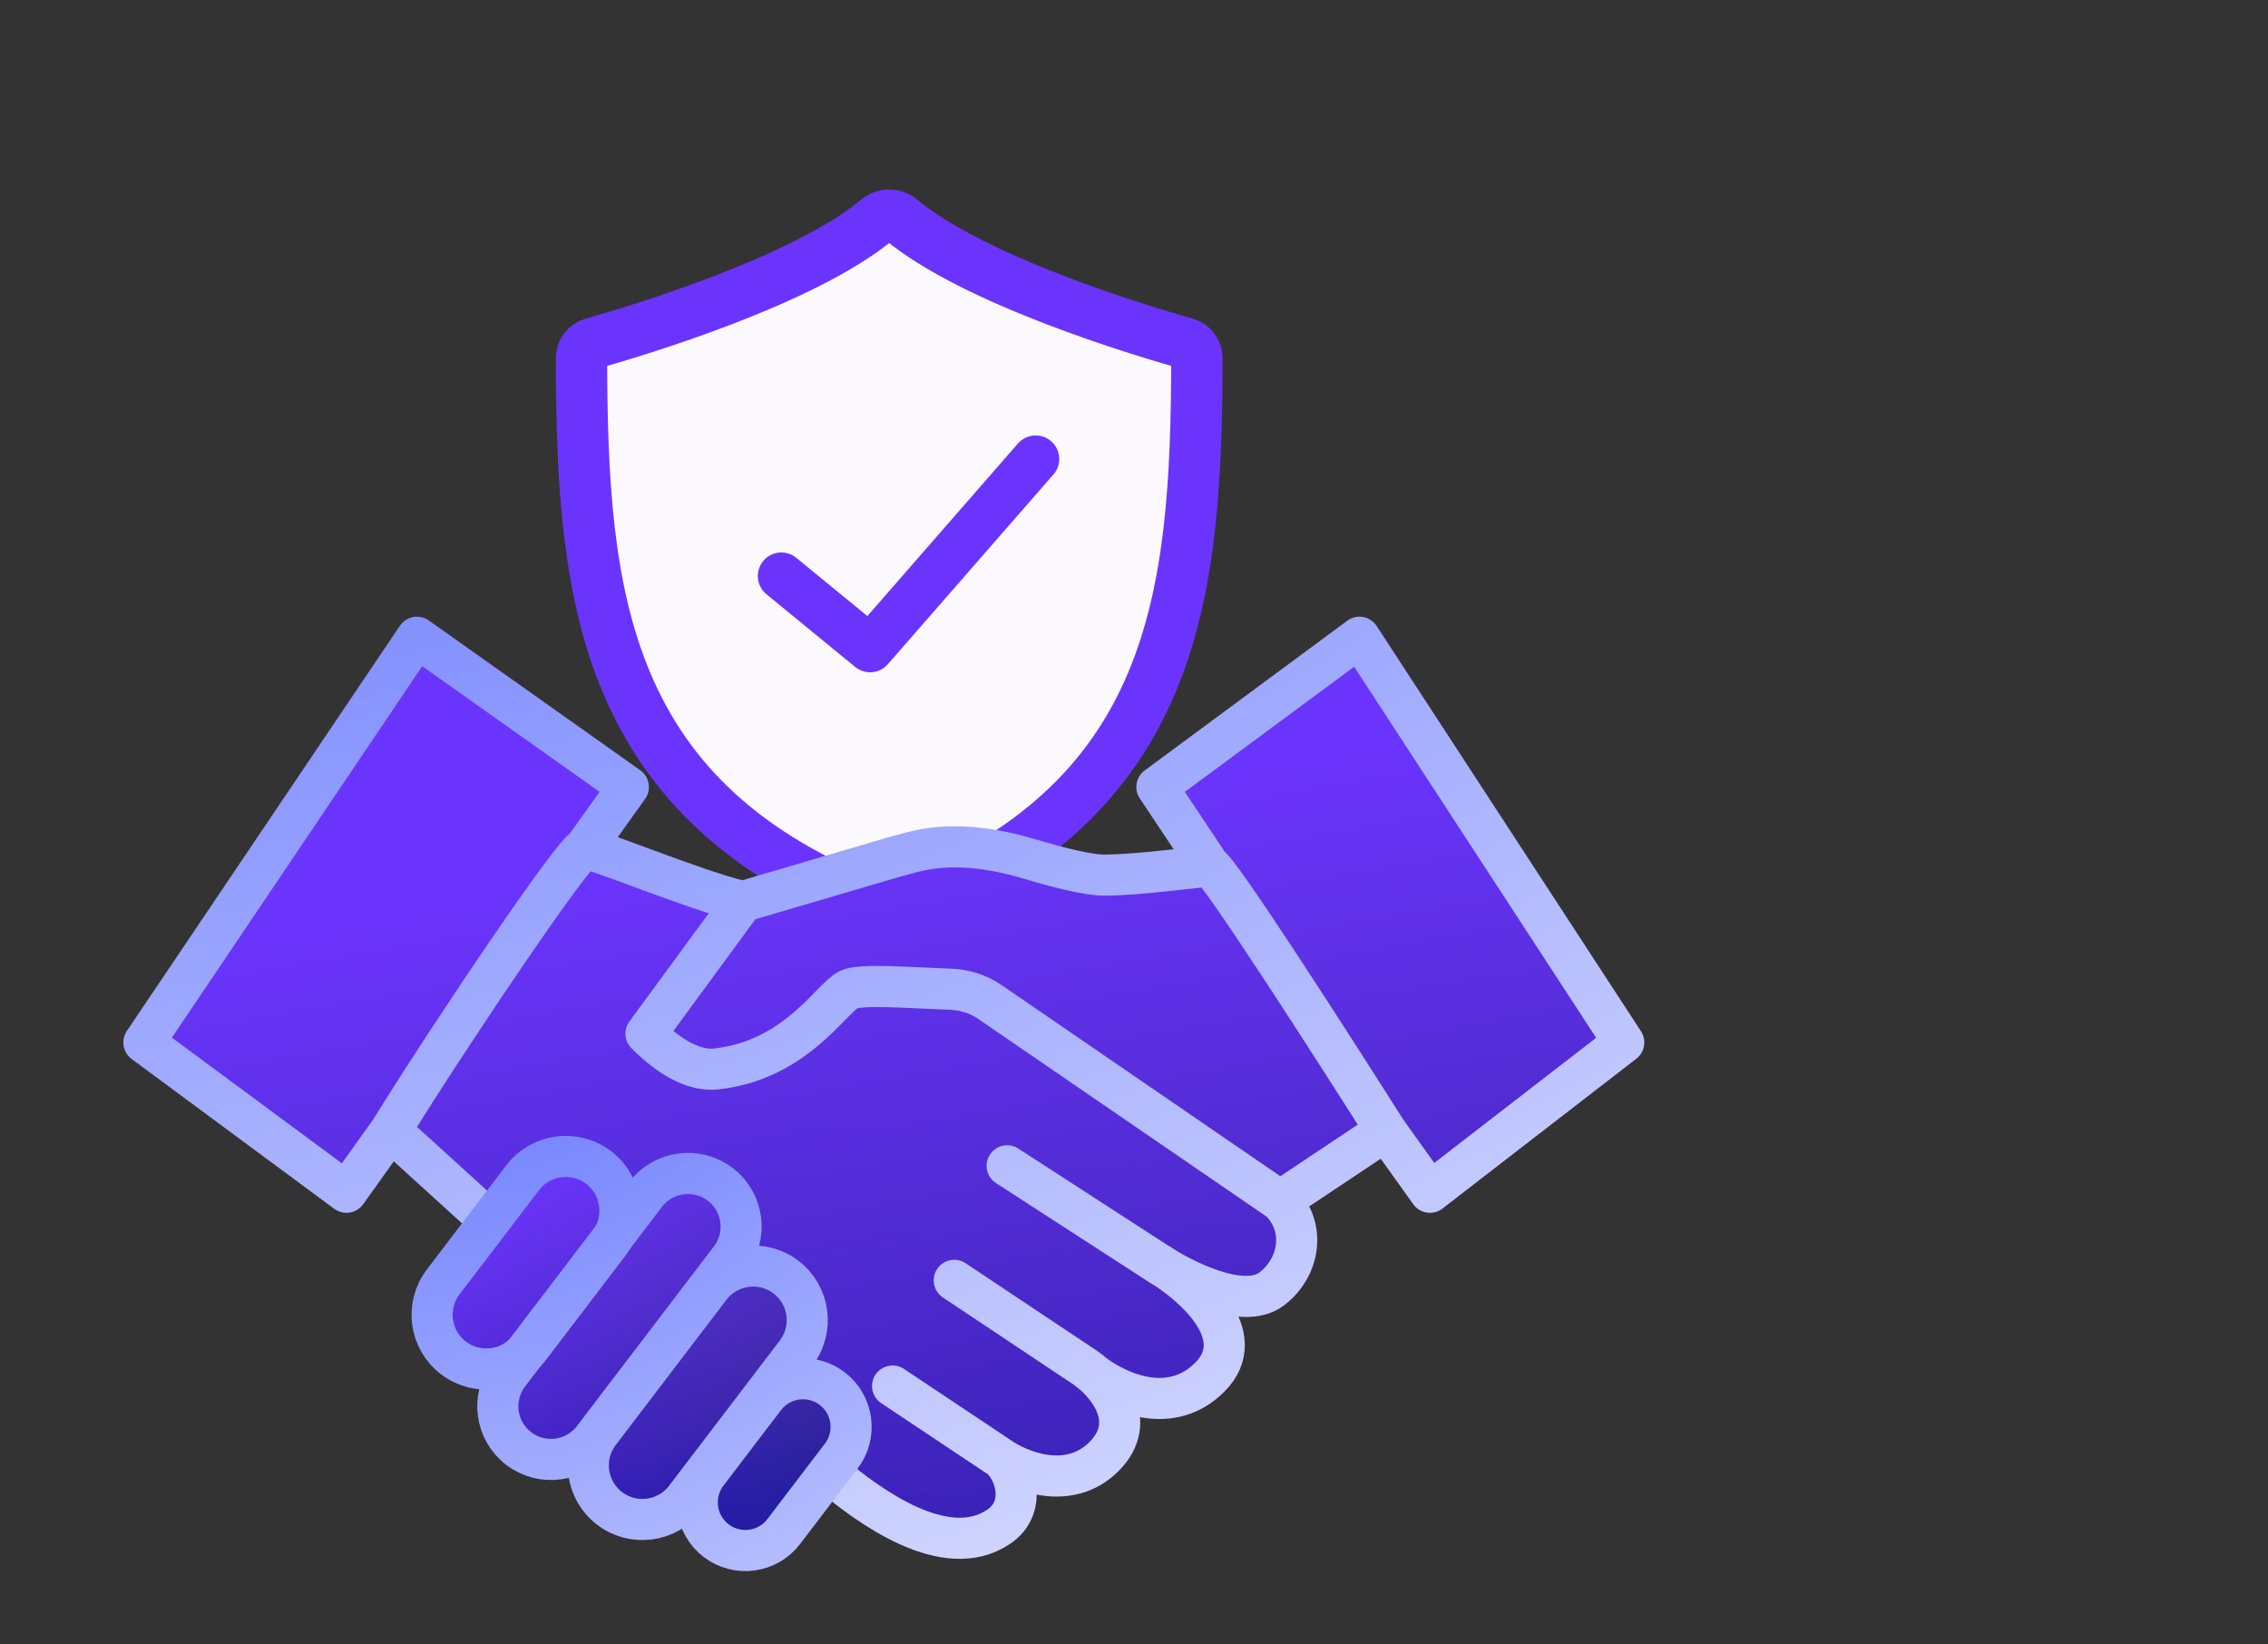 <?xml version="1.0" encoding="UTF-8"?>
<svg xmlns="http://www.w3.org/2000/svg" width="80" height="58" viewBox="0 0 80 58" fill="none">
  <rect x="0" y="0" width="80" height="58" fill="#333333" stroke="none"/>
  <g clip-path="url(#clip0_9003_44286)">
    <path d="M31.761 7.73C31.532 7.54 31.196 7.54 30.968 7.73C28.358 9.903 22.488 11.662 20.908 12.109C20.671 12.176 20.509 12.391 20.51 12.637C20.529 21.029 21.21 28.349 31.175 32.081C31.295 32.126 31.433 32.126 31.553 32.081C41.518 28.349 42.199 21.029 42.219 12.637C42.219 12.391 42.057 12.176 41.821 12.109C40.24 11.662 34.371 9.903 31.761 7.73Z" fill="#FCF9FE" stroke="#6B34FD" stroke-width="1.812"></path>
    <path d="M27.561 20.316L30.692 22.881L36.532 16.189" stroke="#6B34FD" stroke-width="1.661" stroke-linecap="round" stroke-linejoin="round"></path>
    <path d="M35.214 53.858C33.35 55.101 30.657 53.133 29.31 51.993L17.193 42.983L13.775 39.876L12.221 42.051L5.075 36.768L14.707 22.476L22.164 27.758L20.61 29.933C21.05 29.933 24.443 31.383 26.203 31.797L31.485 30.243C31.663 30.193 31.89 30.13 32.14 30.064C33.541 29.693 34.973 29.894 36.361 30.309C37.36 30.608 38.389 30.865 38.943 30.865C40.185 30.865 42.36 30.554 42.671 30.554L40.807 27.758L47.953 22.476L57.275 36.768L50.439 42.051L48.885 39.876L45.157 42.361C46.089 43.293 45.84 44.723 44.846 45.468C43.963 46.131 42.198 45.372 41.161 44.758C42.402 45.588 44.028 47.219 42.671 48.576C41.319 49.928 39.524 49.169 38.583 48.475C39.276 49.091 40.043 50.272 38.943 51.372C37.738 52.577 36.047 51.933 35.284 51.42C35.781 51.81 36.272 53.152 35.214 53.858Z" fill="url(#paint0_linear_9003_44286)"></path>
    <path d="M35.214 53.858C33.35 55.101 30.657 53.133 29.31 51.993L17.193 42.983L13.775 39.876L12.221 42.051L5.075 36.768L14.707 22.476L22.164 27.758L20.61 29.933C21.05 29.933 24.443 31.383 26.203 31.797L31.485 30.243C31.663 30.193 31.89 30.13 32.14 30.064C33.541 29.693 34.973 29.894 36.361 30.309C37.36 30.608 38.389 30.865 38.943 30.865C40.185 30.865 42.36 30.554 42.671 30.554L40.807 27.758L47.953 22.476L57.275 36.768L50.439 42.051L48.885 39.876L45.157 42.361C46.089 43.293 45.84 44.723 44.846 45.468C43.963 46.131 42.198 45.372 41.161 44.758C42.402 45.588 44.028 47.219 42.671 48.576C41.319 49.928 39.524 49.169 38.583 48.475C39.276 49.091 40.043 50.272 38.943 51.372C37.738 52.577 36.047 51.933 35.284 51.42C35.781 51.81 36.272 53.152 35.214 53.858Z" fill="url(#paint1_linear_9003_44286)"></path>
    <path d="M35.214 51.372C35.732 51.683 36.322 53.119 35.214 53.858C33.35 55.101 30.657 53.133 29.31 51.993L17.193 42.983L13.775 39.876M35.214 51.372L31.485 48.886M35.214 51.372C35.939 51.89 37.7 52.615 38.943 51.372C40.185 50.129 39.046 48.783 38.321 48.265M38.321 48.265L33.66 45.158M38.321 48.265C39.15 48.99 41.18 50.067 42.671 48.576C44.163 47.084 42.05 45.261 40.807 44.536M40.807 44.536L35.525 41.118M40.807 44.536C41.739 45.158 43.852 46.214 44.846 45.468C45.84 44.723 46.089 43.293 45.157 42.361M45.157 42.361L34.917 35.34C34.503 35.056 34.013 34.906 33.512 34.889C32.056 34.839 30.352 34.694 29.932 34.904C29.31 35.215 28.068 37.39 25.271 37.701C24.166 37.823 23.096 36.768 22.785 36.458L26.203 31.797M45.157 42.361L48.885 39.876M26.203 31.797L31.485 30.243C31.663 30.193 31.89 30.13 32.14 30.064C33.541 29.693 34.973 29.894 36.361 30.309C37.36 30.608 38.389 30.865 38.943 30.865C40.185 30.865 42.36 30.554 42.671 30.554M26.203 31.797C24.443 31.383 21.05 29.933 20.61 29.933M42.671 30.554C42.92 30.554 46.918 36.768 48.885 39.876M42.671 30.554L40.807 27.758L47.953 22.476L57.275 36.768L50.439 42.051L48.885 39.876M20.61 29.933C20.3 29.933 15.95 36.354 13.775 39.876M20.61 29.933L22.164 27.758L14.707 22.476L5.075 36.768L12.221 42.051L13.775 39.876" stroke="url(#paint2_radial_9003_44286)" stroke-width="1.45" stroke-linecap="round" stroke-linejoin="round"></path>
    <path d="M18.435 41.539C19.075 40.699 20.275 40.538 21.115 41.178C21.955 41.818 22.117 43.018 21.477 43.858L18.675 47.533C18.035 48.373 16.835 48.535 15.995 47.894C15.155 47.254 14.993 46.054 15.633 45.214L18.435 41.539Z" fill="#D9D9D9"></path>
    <path d="M18.435 41.539C19.075 40.699 20.275 40.538 21.115 41.178C21.955 41.818 22.117 43.018 21.477 43.858L18.675 47.533C18.035 48.373 16.835 48.535 15.995 47.894C15.155 47.254 14.993 46.054 15.633 45.214L18.435 41.539Z" fill="url(#paint3_linear_9003_44286)"></path>
    <path d="M18.435 41.539C19.075 40.699 20.275 40.538 21.115 41.178C21.955 41.818 22.117 43.018 21.477 43.858L18.675 47.533C18.035 48.373 16.835 48.535 15.995 47.894C15.155 47.254 14.993 46.054 15.633 45.214L18.435 41.539Z" fill="url(#paint4_linear_9003_44286)"></path>
    <path d="M22.775 42.125C23.403 41.302 24.58 41.143 25.404 41.771C26.227 42.399 26.386 43.575 25.758 44.399L20.926 50.737C20.298 51.56 19.122 51.719 18.298 51.091C17.474 50.463 17.316 49.287 17.944 48.463L22.775 42.125Z" fill="#D9D9D9"></path>
    <path d="M22.775 42.125C23.403 41.302 24.58 41.143 25.404 41.771C26.227 42.399 26.386 43.575 25.758 44.399L20.926 50.737C20.298 51.56 19.122 51.719 18.298 51.091C17.474 50.463 17.316 49.287 17.944 48.463L22.775 42.125Z" fill="url(#paint5_linear_9003_44286)"></path>
    <path d="M22.775 42.125C23.403 41.302 24.58 41.143 25.404 41.771C26.227 42.399 26.386 43.575 25.758 44.399L20.926 50.737C20.298 51.56 19.122 51.719 18.298 51.091C17.474 50.463 17.316 49.287 17.944 48.463L22.775 42.125Z" fill="url(#paint6_linear_9003_44286)"></path>
    <path d="M25.047 45.404C25.686 44.566 26.884 44.404 27.723 45.043C28.561 45.682 28.723 46.88 28.083 47.719L24.178 52.841C23.539 53.68 22.341 53.841 21.503 53.202C20.664 52.563 20.503 51.365 21.142 50.527L25.047 45.404Z" fill="#D9D9D9"></path>
    <path d="M25.047 45.404C25.686 44.566 26.884 44.404 27.723 45.043C28.561 45.682 28.723 46.88 28.083 47.719L24.178 52.841C23.539 53.68 22.341 53.841 21.503 53.202C20.664 52.563 20.503 51.365 21.142 50.527L25.047 45.404Z" fill="url(#paint7_linear_9003_44286)"></path>
    <path d="M25.047 45.404C25.686 44.566 26.884 44.404 27.723 45.043C28.561 45.682 28.723 46.88 28.083 47.719L24.178 52.841C23.539 53.68 22.341 53.841 21.503 53.202C20.664 52.563 20.503 51.365 21.142 50.527L25.047 45.404Z" fill="url(#paint8_linear_9003_44286)"></path>
    <path d="M26.972 49.296C27.541 48.55 28.607 48.406 29.353 48.975C30.099 49.544 30.243 50.61 29.674 51.356L27.644 54.019C27.075 54.765 26.009 54.908 25.263 54.34C24.517 53.771 24.373 52.705 24.942 51.959L26.972 49.296Z" fill="#D9D9D9"></path>
    <path d="M26.972 49.296C27.541 48.55 28.607 48.406 29.353 48.975C30.099 49.544 30.243 50.61 29.674 51.356L27.644 54.019C27.075 54.765 26.009 54.908 25.263 54.34C24.517 53.771 24.373 52.705 24.942 51.959L26.972 49.296Z" fill="url(#paint9_linear_9003_44286)"></path>
    <path d="M26.972 49.296C27.541 48.55 28.607 48.406 29.353 48.975C30.099 49.544 30.243 50.61 29.674 51.356L27.644 54.019C27.075 54.765 26.009 54.908 25.263 54.34C24.517 53.771 24.373 52.705 24.942 51.959L26.972 49.296Z" fill="url(#paint10_linear_9003_44286)"></path>
    <path d="M18.435 41.539C19.075 40.699 20.275 40.538 21.115 41.178C21.955 41.818 22.117 43.018 21.477 43.858L18.675 47.533C18.035 48.373 16.835 48.535 15.995 47.894C15.155 47.254 14.993 46.054 15.633 45.214L18.435 41.539Z" stroke="url(#paint11_radial_9003_44286)" stroke-width="1.45"></path>
    <path d="M22.775 42.125C23.403 41.302 24.58 41.143 25.404 41.771C26.227 42.399 26.386 43.575 25.758 44.399L20.926 50.737C20.298 51.56 19.122 51.719 18.298 51.091C17.474 50.463 17.316 49.287 17.944 48.463L22.775 42.125Z" stroke="url(#paint12_radial_9003_44286)" stroke-width="1.45"></path>
    <path d="M25.047 45.404C25.686 44.566 26.884 44.404 27.723 45.043C28.561 45.682 28.723 46.88 28.083 47.719L24.178 52.841C23.539 53.68 22.341 53.841 21.503 53.202C20.664 52.563 20.503 51.365 21.142 50.527L25.047 45.404Z" stroke="url(#paint13_radial_9003_44286)" stroke-width="1.45"></path>
    <path d="M26.972 49.296C27.541 48.55 28.607 48.406 29.353 48.975C30.099 49.544 30.243 50.61 29.674 51.356L27.644 54.019C27.075 54.765 26.009 54.908 25.263 54.34C24.517 53.771 24.373 52.705 24.942 51.959L26.972 49.296Z" stroke="url(#paint14_radial_9003_44286)" stroke-width="1.45"></path>
  </g>
  <defs>
    <linearGradient id="paint0_linear_9003_44286" x1="18.164" y1="18.67" x2="19.111" y2="59.57" gradientUnits="userSpaceOnUse">
      <stop offset="0.165" stop-color="#1C2069"></stop>
      <stop offset="0.959" stop-color="#121185"></stop>
    </linearGradient>
    <linearGradient id="paint1_linear_9003_44286" x1="12.68" y1="27.301" x2="26.503" y2="107.368" gradientUnits="userSpaceOnUse">
      <stop offset="0.059" stop-color="#6B34FD"></stop>
      <stop offset="0.372" stop-color="#6B34FD" stop-opacity="0.43"></stop>
      <stop offset="0.627" stop-color="#1922FA" stop-opacity="0.13"></stop>
    </linearGradient>
    <radialGradient id="paint2_radial_9003_44286" cx="0" cy="0" r="1" gradientUnits="userSpaceOnUse" gradientTransform="translate(11.167 -1.578) rotate(76.112) scale(84.65 141.298)">
      <stop stop-color="#5467FD"></stop>
      <stop offset="1" stop-color="white"></stop>
    </radialGradient>
    <linearGradient id="paint3_linear_9003_44286" x1="29.358" y1="47.548" x2="24.476" y2="55.155" gradientUnits="userSpaceOnUse">
      <stop offset="0.165" stop-color="#1C2069"></stop>
      <stop offset="0.959" stop-color="#121185"></stop>
    </linearGradient>
    <linearGradient id="paint4_linear_9003_44286" x1="27.757" y1="33.972" x2="44.606" y2="64.115" gradientUnits="userSpaceOnUse">
      <stop offset="0.059" stop-color="#6B34FD"></stop>
      <stop offset="0.372" stop-color="#6B34FD" stop-opacity="0.43"></stop>
      <stop offset="0.627" stop-color="#1922FA" stop-opacity="0.13"></stop>
    </linearGradient>
    <linearGradient id="paint5_linear_9003_44286" x1="29.358" y1="47.548" x2="24.476" y2="55.155" gradientUnits="userSpaceOnUse">
      <stop offset="0.165" stop-color="#1C2069"></stop>
      <stop offset="0.959" stop-color="#121185"></stop>
    </linearGradient>
    <linearGradient id="paint6_linear_9003_44286" x1="27.757" y1="33.972" x2="44.606" y2="64.115" gradientUnits="userSpaceOnUse">
      <stop offset="0.059" stop-color="#6B34FD"></stop>
      <stop offset="0.372" stop-color="#6B34FD" stop-opacity="0.43"></stop>
      <stop offset="0.627" stop-color="#1922FA" stop-opacity="0.13"></stop>
    </linearGradient>
    <linearGradient id="paint7_linear_9003_44286" x1="29.358" y1="47.548" x2="24.476" y2="55.155" gradientUnits="userSpaceOnUse">
      <stop offset="0.165" stop-color="#1C2069"></stop>
      <stop offset="0.959" stop-color="#121185"></stop>
    </linearGradient>
    <linearGradient id="paint8_linear_9003_44286" x1="27.757" y1="33.972" x2="44.606" y2="64.115" gradientUnits="userSpaceOnUse">
      <stop offset="0.059" stop-color="#6B34FD"></stop>
      <stop offset="0.372" stop-color="#6B34FD" stop-opacity="0.43"></stop>
      <stop offset="0.627" stop-color="#1922FA" stop-opacity="0.13"></stop>
    </linearGradient>
    <linearGradient id="paint9_linear_9003_44286" x1="29.358" y1="47.548" x2="24.476" y2="55.155" gradientUnits="userSpaceOnUse">
      <stop offset="0.165" stop-color="#1C2069"></stop>
      <stop offset="0.959" stop-color="#121185"></stop>
    </linearGradient>
    <linearGradient id="paint10_linear_9003_44286" x1="27.757" y1="33.972" x2="44.606" y2="64.115" gradientUnits="userSpaceOnUse">
      <stop offset="0.059" stop-color="#6B34FD"></stop>
      <stop offset="0.372" stop-color="#6B34FD" stop-opacity="0.43"></stop>
      <stop offset="0.627" stop-color="#1922FA" stop-opacity="0.13"></stop>
    </linearGradient>
    <radialGradient id="paint11_radial_9003_44286" cx="0" cy="0" r="1" gradientUnits="userSpaceOnUse" gradientTransform="translate(16.666 29.777) rotate(60.351) scale(48.802 55.422)">
      <stop stop-color="#5467FD"></stop>
      <stop offset="1" stop-color="white"></stop>
    </radialGradient>
    <radialGradient id="paint12_radial_9003_44286" cx="0" cy="0" r="1" gradientUnits="userSpaceOnUse" gradientTransform="translate(16.666 29.777) rotate(60.351) scale(48.802 55.422)">
      <stop stop-color="#5467FD"></stop>
      <stop offset="1" stop-color="white"></stop>
    </radialGradient>
    <radialGradient id="paint13_radial_9003_44286" cx="0" cy="0" r="1" gradientUnits="userSpaceOnUse" gradientTransform="translate(16.666 29.777) rotate(60.351) scale(48.802 55.422)">
      <stop stop-color="#5467FD"></stop>
      <stop offset="1" stop-color="white"></stop>
    </radialGradient>
    <radialGradient id="paint14_radial_9003_44286" cx="0" cy="0" r="1" gradientUnits="userSpaceOnUse" gradientTransform="translate(16.666 29.777) rotate(60.351) scale(48.802 55.422)">
      <stop stop-color="#5467FD"></stop>
      <stop offset="1" stop-color="white"></stop>
    </radialGradient>
    <clipPath id="clip0_9003_44286">
      <rect width="80" height="58" fill="white"></rect>
    </clipPath>
  </defs>
</svg>
